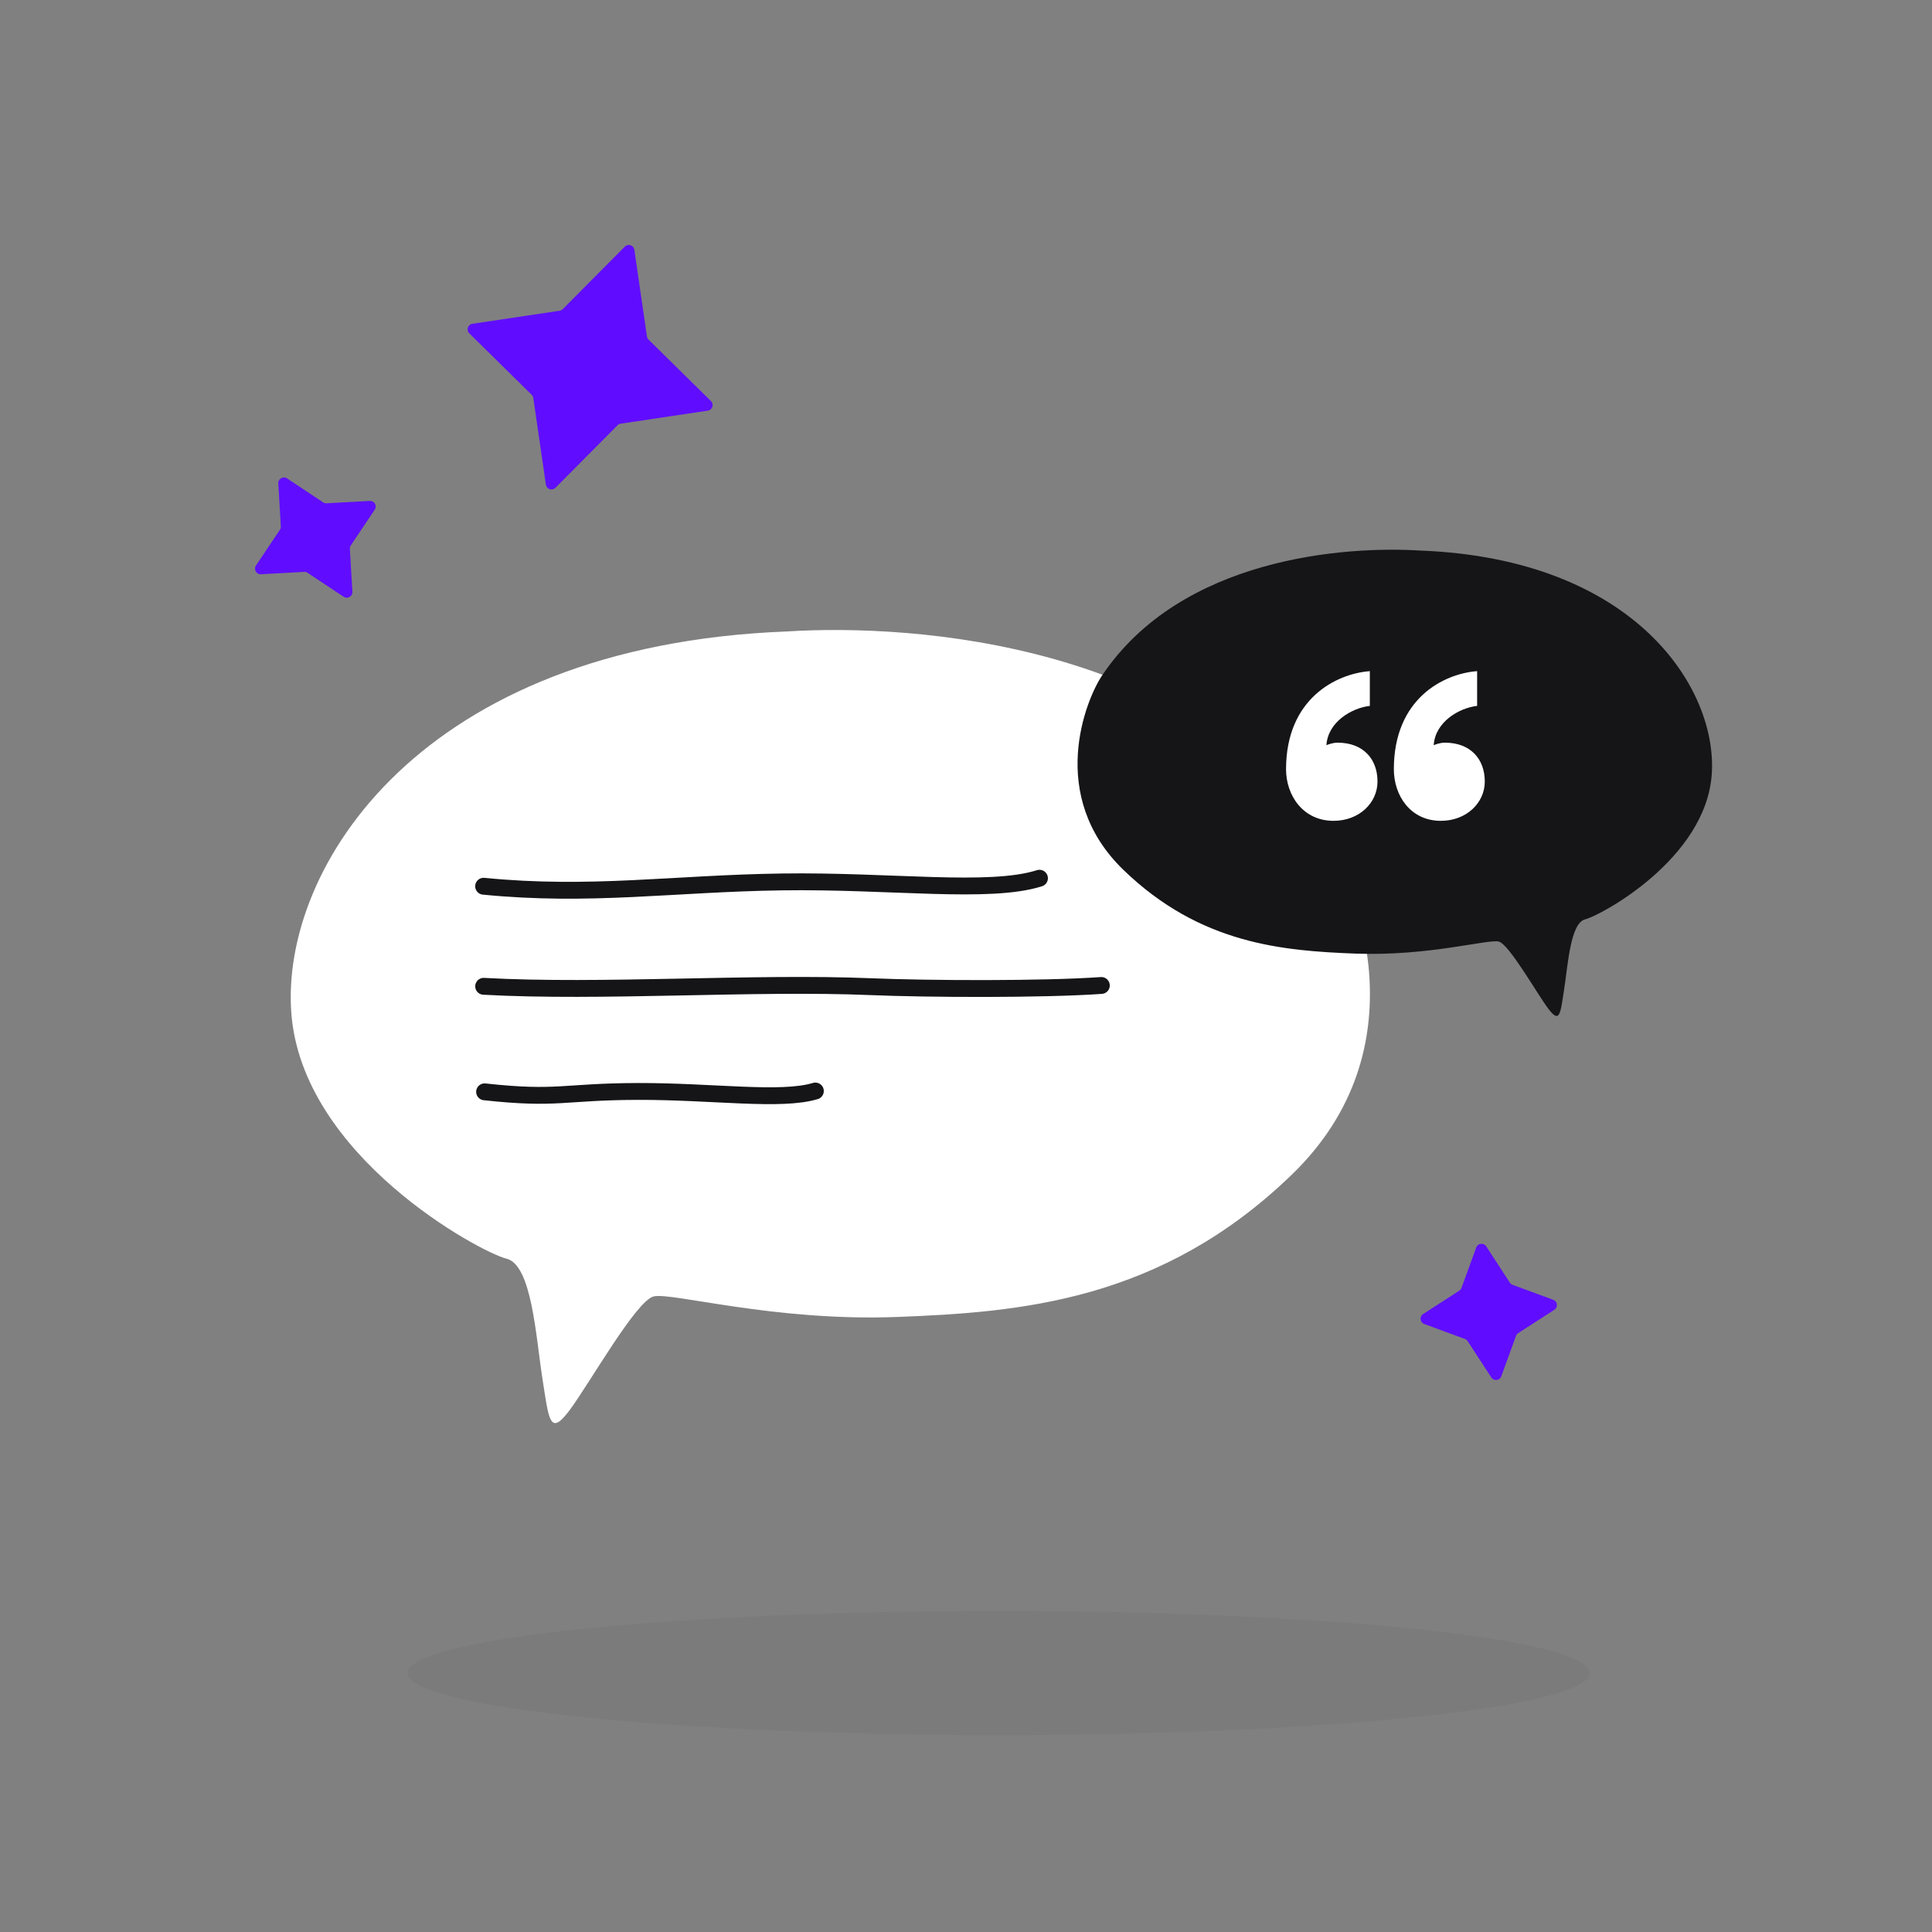 <?xml version="1.0" encoding="UTF-8"?> <svg xmlns="http://www.w3.org/2000/svg" width="172" height="172" viewBox="0 0 172 172" fill="none"><rect x="0" y="0" width="172" height="172" fill="#808080" stroke="none"/><path d="M118.254 75.146C106.244 57.236 81.427 55.501 70.061 56.216C37.332 57.477 25.008 77.283 25.931 90.127C26.853 102.971 42.825 111.512 45.087 112.054C47.349 112.596 47.704 118.991 48.284 122.687C48.864 126.384 48.923 127.926 50.691 125.57C52.458 123.213 56.617 115.811 58.191 115.417C59.766 115.024 68.93 117.666 79.883 117.245C90.836 116.823 103.358 115.842 115.006 104.576C126.655 93.311 120.696 78.788 118.254 75.146Z" fill="white"></path><path d="M43.055 78.899C52.551 79.838 59.934 78.654 69.605 78.515C79.276 78.376 88.087 79.603 92.542 78.185" stroke="#151417" stroke-width="1.5" stroke-linecap="round"></path><path d="M43.141 97.202C49.685 97.918 50.141 97.184 56.799 97.168C63.457 97.152 69.532 98.058 72.59 97.13" stroke="#151417" stroke-width="1.5" stroke-linecap="round"></path><path d="M43.058 87.808C53.548 88.388 67.056 87.404 77.537 87.841C82.64 88.054 92.916 88.098 98.05 87.734" stroke="#151417" stroke-width="1.5" stroke-linecap="round"></path><path d="M98.11 60.144C105.171 49.614 119.762 48.594 126.444 49.015C145.687 49.756 152.933 61.401 152.391 68.952C151.848 76.504 142.458 81.525 141.128 81.844C139.798 82.163 139.589 85.922 139.248 88.096C138.907 90.269 138.872 91.176 137.833 89.79C136.794 88.405 134.349 84.053 133.423 83.822C132.497 83.59 127.11 85.144 120.67 84.896C114.23 84.648 106.868 84.071 100.019 77.448C93.171 70.824 96.674 62.286 98.11 60.144Z" fill="#151417"></path><path d="M122.635 69.574C122.635 67.573 121.361 66.118 119.087 66.118C118.632 66.118 118.177 66.299 118.086 66.345C118.223 64.253 120.36 63.025 121.952 62.843V59.75C118.95 59.977 114.493 62.206 114.493 68.483C114.493 70.802 115.994 73.076 118.723 73.076C120.997 73.076 122.635 71.484 122.635 69.574ZM132.186 69.574C132.186 67.573 130.912 66.118 128.638 66.118C128.183 66.118 127.729 66.299 127.638 66.345C127.774 64.253 129.912 63.025 131.504 62.843V59.75C128.502 59.977 124.09 62.206 124.09 68.483C124.09 70.802 125.545 73.076 128.274 73.076C130.548 73.076 132.186 71.484 132.186 69.574Z" fill="white"></path><ellipse opacity="0.05" cx="88.903" cy="148.942" rx="52.614" ry="5.528" fill="#151417"></ellipse><path d="M55.622 21.959C55.913 21.665 56.414 21.828 56.473 22.235L57.596 29.954C57.611 30.061 57.661 30.16 57.738 30.235L63.295 35.71C63.588 35.998 63.422 36.498 63.014 36.559L55.259 37.718C55.152 37.734 55.052 37.784 54.976 37.861L49.452 43.425C49.16 43.718 48.66 43.556 48.6 43.149L47.478 35.43C47.462 35.323 47.412 35.224 47.335 35.148L41.778 29.674C41.486 29.385 41.651 28.886 42.06 28.825L49.814 27.666C49.922 27.65 50.021 27.6 50.098 27.523L55.622 21.959Z" fill="#600DFF"></path><path d="M32.917 44.597C33.33 44.574 33.592 45.03 33.364 45.372L31.231 48.556C31.171 48.646 31.142 48.752 31.148 48.86L31.372 52.686C31.396 53.096 30.938 53.356 30.594 53.128L27.385 50.997C27.295 50.937 27.187 50.907 27.078 50.913L23.233 51.123C22.82 51.145 22.557 50.69 22.786 50.348L24.918 47.164C24.978 47.074 25.007 46.967 25.001 46.859L24.778 43.034C24.754 42.623 25.211 42.363 25.556 42.592L28.764 44.723C28.855 44.783 28.962 44.812 29.071 44.806L32.917 44.597Z" fill="#600DFF"></path><path d="M138.278 115.716C138.666 115.859 138.726 116.381 138.381 116.604L135.162 118.683C135.071 118.742 135.002 118.829 134.965 118.93L133.654 122.531C133.514 122.918 132.991 122.975 132.765 122.628L130.663 119.401C130.604 119.31 130.517 119.24 130.415 119.203L126.8 117.872C126.412 117.729 126.352 117.206 126.697 116.983L129.916 114.904C130.007 114.845 130.076 114.759 130.113 114.657L131.424 111.056C131.564 110.67 132.088 110.613 132.313 110.959L134.415 114.187C134.474 114.278 134.562 114.347 134.663 114.385L138.278 115.716Z" fill="#600DFF"></path></svg> 
